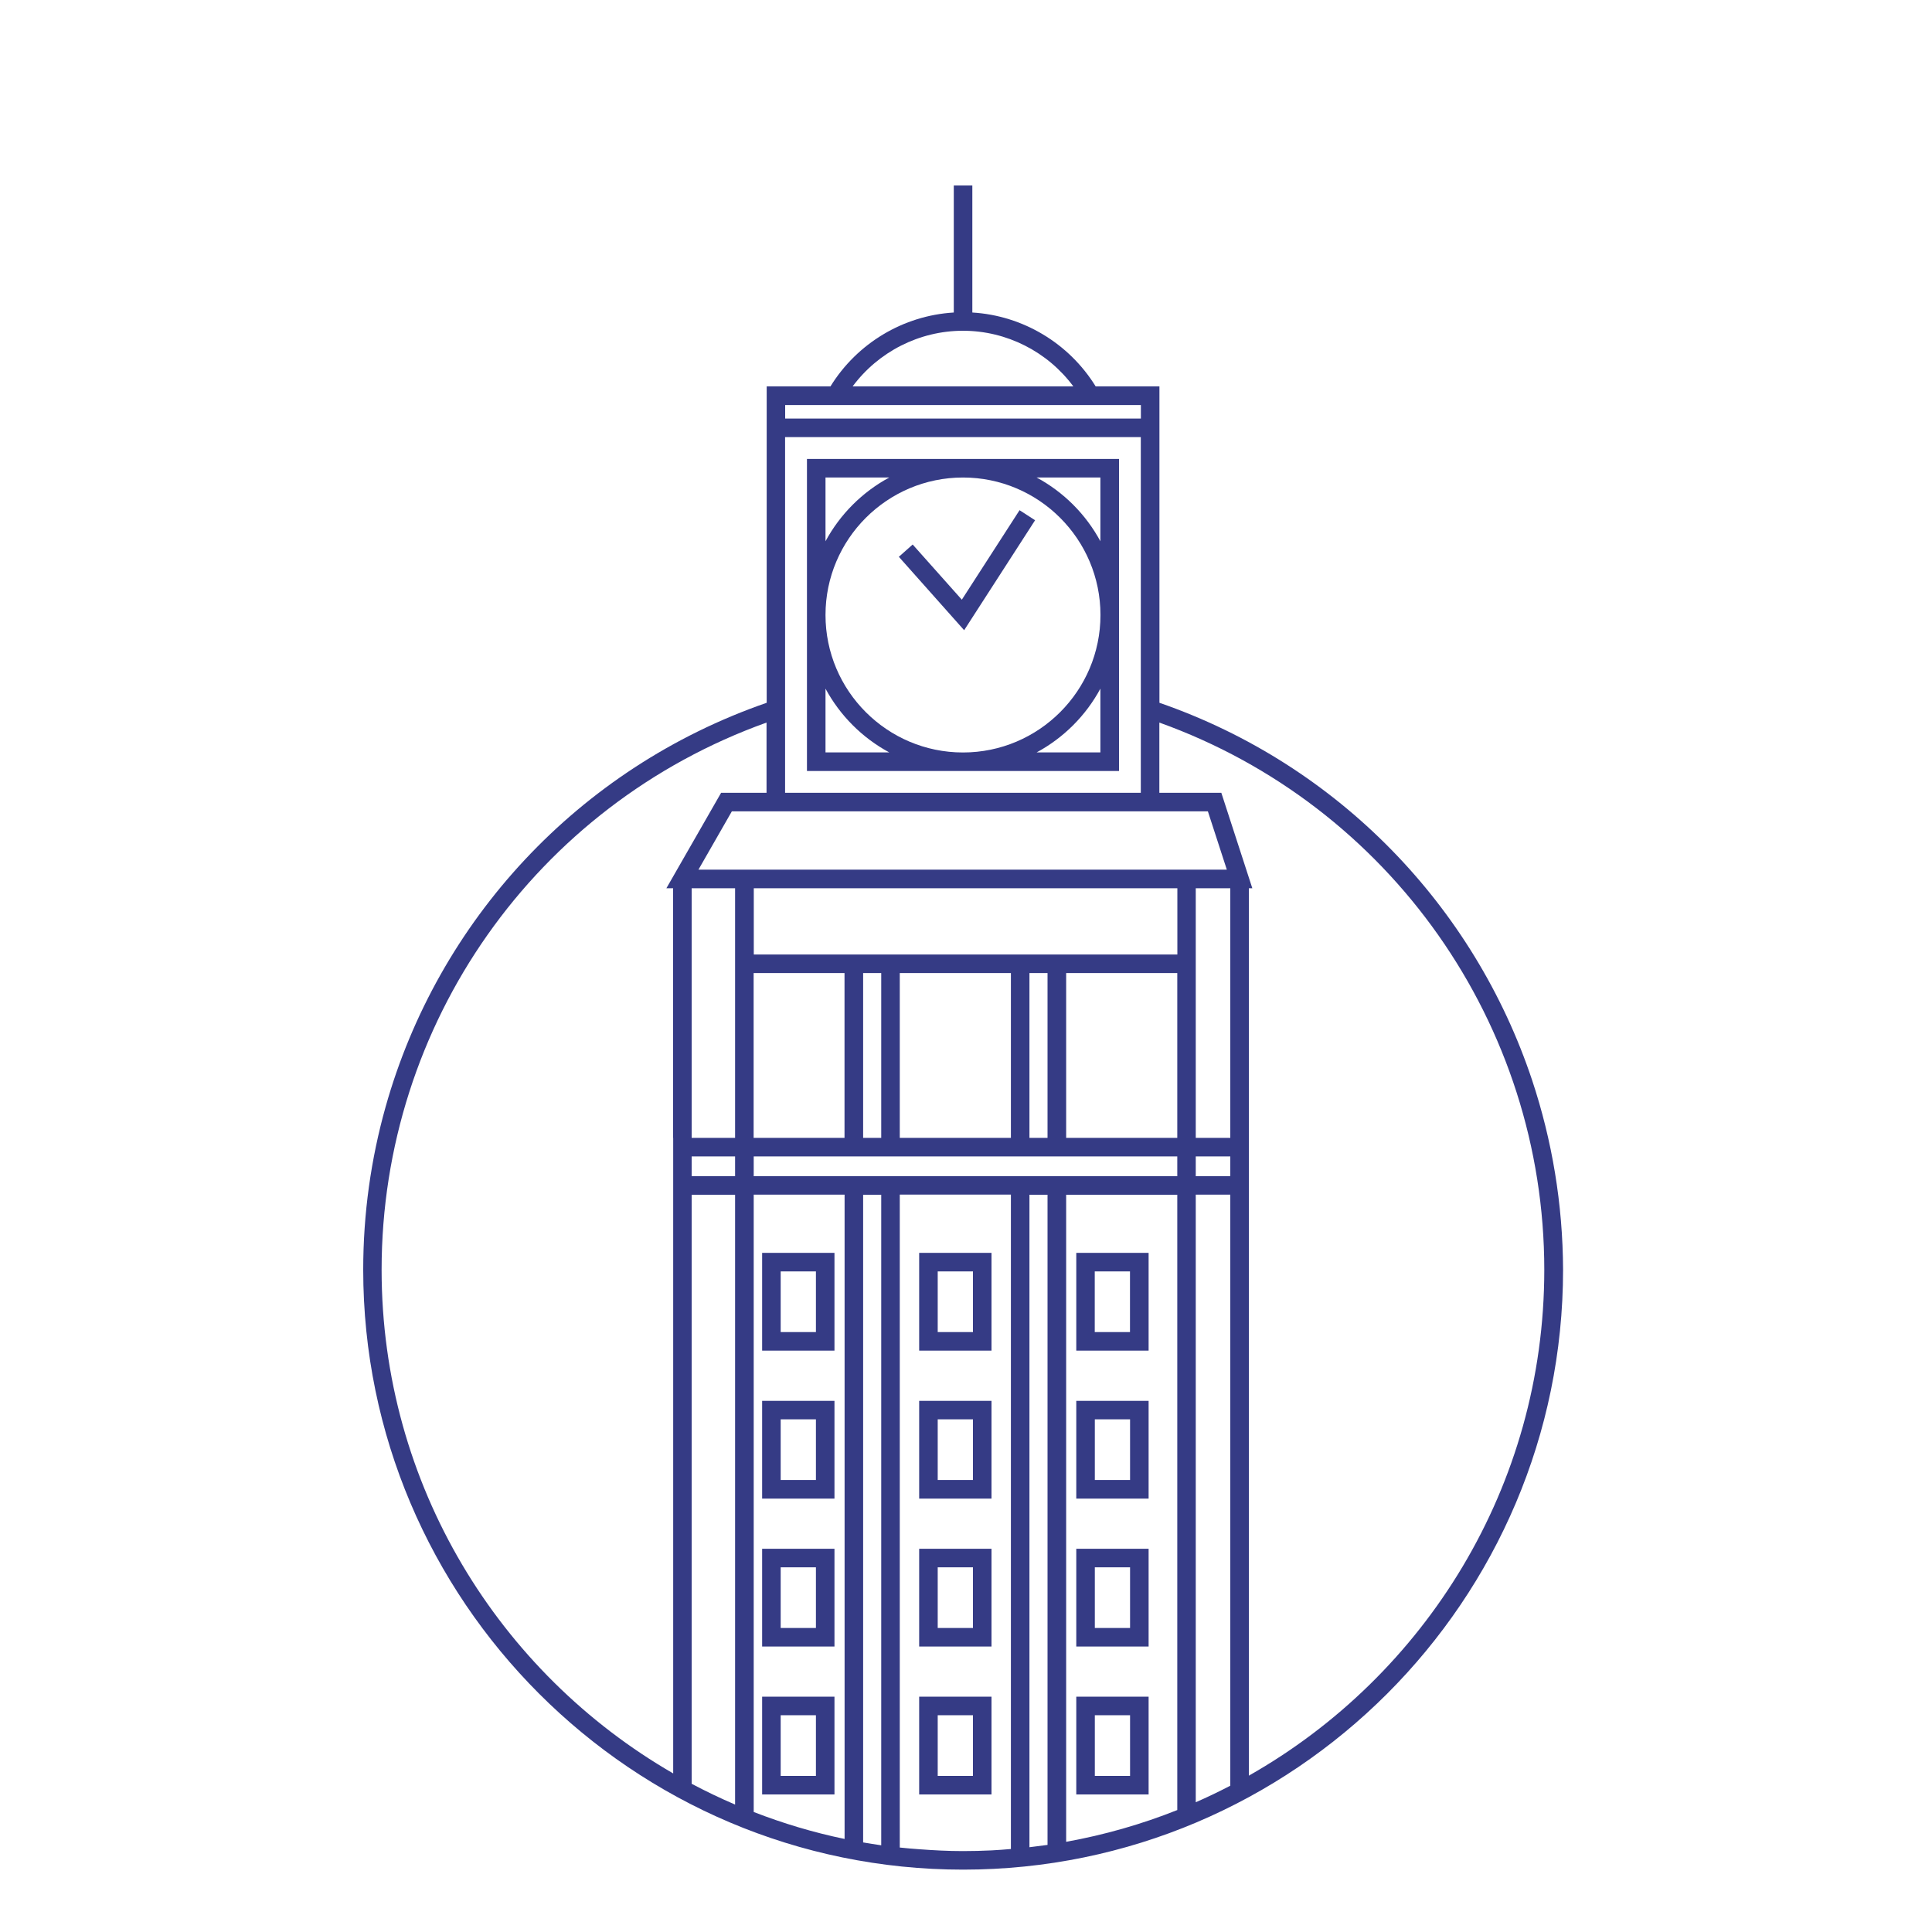 <svg width="250" height="250" viewBox="0 0 250 250" fill="none" xmlns="http://www.w3.org/2000/svg">
<g id="bobigny">
<g id="bobigny_objet">
<path id="bobigny15" d="M124.61 59.39H104.42V79.58V99.77H124.61H144.8V79.58V59.39H124.61ZM106.82 61.79H115.07C111.58 63.67 108.7 66.55 106.82 70.04V61.79ZM124.61 61.79C134.42 61.79 142.4 69.77 142.4 79.58C142.4 89.39 134.42 97.37 124.61 97.37C114.8 97.37 106.82 89.39 106.82 79.58C106.82 69.77 114.8 61.79 124.61 61.79ZM106.82 97.36V89.11C108.7 92.6 111.58 95.48 115.07 97.36H106.82ZM142.39 97.36H134.14C137.63 95.48 140.51 92.6 142.39 89.11V97.36ZM134.14 61.79H142.39V70.04C140.51 66.55 137.63 63.67 134.14 61.79Z" fill="#353B85"/>
<path id="bobigny14" d="M98.62 193.92H107.98V181.27H98.62V193.92ZM101.02 183.66H105.58V191.51H101.02V183.66Z" fill="#353B85"/>
<path id="bobigny13" d="M98.62 213.06H107.98V200.41H98.62V213.06ZM101.02 202.81H105.58V210.66H101.02V202.81Z" fill="#353B85"/>
<path id="bobigny12" d="M98.62 232.2H107.98V219.55H98.62V232.2ZM101.02 221.95H105.58V229.8H101.02V221.95Z" fill="#353B85"/>
<path id="bobigny11" d="M118.94 162.12V174.77H128.3V162.12H118.94ZM125.9 172.37H121.34V164.52H125.9V172.37Z" fill="#353B85"/>
<path id="bobigny10" d="M118.94 193.92H128.3V181.27H118.94V193.92ZM121.34 183.66H125.9V191.51H121.34V183.66Z" fill="#353B85"/>
<path id="bobigny09" d="M118.94 213.06H128.3V200.41H118.94V213.06ZM121.34 202.81H125.9V210.66H121.34V202.81Z" fill="#353B85"/>
<path id="bobigny08" d="M118.94 232.2H128.3V219.55H118.94V232.2ZM121.34 221.95H125.9V229.8H121.34V221.95Z" fill="#353B85"/>
<path id="bobigny07" d="M139.27 162.12V174.77H148.63V162.12H139.27ZM146.22 172.37H141.66V164.52H146.22V172.37Z" fill="#353B85"/>
<path id="bobigny06" d="M139.27 193.92H148.63V181.27H139.27V193.92ZM141.67 183.66H146.23V191.51H141.67V183.66Z" fill="#353B85"/>
<path id="bobigny05" d="M139.27 213.06H148.63V200.41H139.27V213.06ZM141.67 202.81H146.23V210.66H141.67V202.81Z" fill="#353B85"/>
<path id="bobigny04" d="M139.27 232.2H148.63V219.55H139.27V232.2ZM141.67 221.95H146.23V229.8H141.67V221.95Z" fill="#353B85"/>
<path id="bobigny03" d="M98.62 174.77H107.98V162.12H98.62V174.77ZM101.02 164.52H105.58V172.37H101.02V164.52Z" fill="#353B85"/>
<path id="bobigny01" d="M198.26 139.79C190.78 117.32 173.24 98.98 150.03 90.94V50H141.78C138.32 44.4 132.34 40.83 125.82 40.44V24H123.42V40.44C116.89 40.83 110.91 44.41 107.46 50H99.21V90.94C74.78 99.4 56.65 119.17 49.89 143.25C48 149.98 47 157.05 47 164.3C47 207.1 81.82 241.93 124.63 241.93C167.43 241.93 202.26 207.11 202.26 164.3C202.23 155.81 200.84 147.56 198.26 139.79ZM124.61 42.8C130.26 42.8 135.56 45.51 138.89 50H110.33C113.66 45.52 118.96 42.8 124.61 42.8ZM101.59 52.41H106.05H143.17H147.63V54.16H101.6V52.41H101.59ZM101.59 56.56H147.62V102.59H101.59V56.56V56.56ZM156.3 104.99L158.75 112.53H90.38L94.7 104.99H156.3ZM97.52 125.91H109.28V147.24H97.52V125.91ZM87.11 147.24V154.6V229.48C64.58 216.47 49.38 192.14 49.38 164.31C49.38 132.44 69.33 104.2 99.19 93.5V102.59H93.31L86.23 114.94H87.1V147.24H87.11ZM95.12 233.51C93.2 232.69 91.33 231.79 89.5 230.82V154.6H95.12V233.51ZM95.12 152.2H89.5V149.64H95.12V152.2ZM95.12 125.91V147.24H89.5V114.94H95.12V125.91ZM109.29 237.96C105.24 237.12 101.31 235.94 97.53 234.47V154.59H109.29V237.96ZM114.03 238.78C113.24 238.67 112.46 238.54 111.69 238.41V154.6H114.03V238.78ZM130.81 239.26C129.97 239.33 129.14 239.4 128.3 239.44C127.08 239.5 125.84 239.53 124.6 239.53C122.69 239.53 120.81 239.43 118.94 239.29C118.1 239.23 117.26 239.16 116.43 239.07V154.58H130.81V239.26ZM135.55 238.73C134.77 238.84 133.99 238.94 133.21 239.03V154.6H135.55V238.73ZM152.34 234.22C147.75 236.05 142.94 237.43 137.96 238.33V154.6H152.34V234.22ZM152.34 152.2H97.53V149.64H152.34V152.2ZM111.69 147.24V125.91H114.03V147.24H111.69ZM116.43 147.24V125.91H130.81V147.24H116.43ZM133.21 147.24V125.91H135.55V147.24H133.21ZM152.34 147.24H137.96V125.91H152.34V147.24ZM152.34 123.51H137.96H130.82H116.44H109.3H97.54V114.94H152.35V123.51H152.34ZM159.2 231.07C157.74 231.83 156.25 232.55 154.73 233.21V154.59H159.2V231.07ZM159.2 152.2H154.73V149.64H159.2V152.2ZM159.2 147.24H154.73V125.91V114.94H159.2V147.24ZM161.6 229.77V114.94H162.05L158.04 102.59H150.02V93.5C179.85 104.2 199.83 132.53 199.83 164.31C199.83 192.35 184.41 216.83 161.6 229.77Z" fill="#353B85"/>
<g id="bobigny_horloge">
<path id="bobigny02" d="M124.46 77.6L118.1 70.46L116.31 72.05L124.76 81.55L133.94 67.32L131.93 66.02L124.46 77.6Z" fill="#353B85"/>
</g>
</g>
</g>
</svg>
